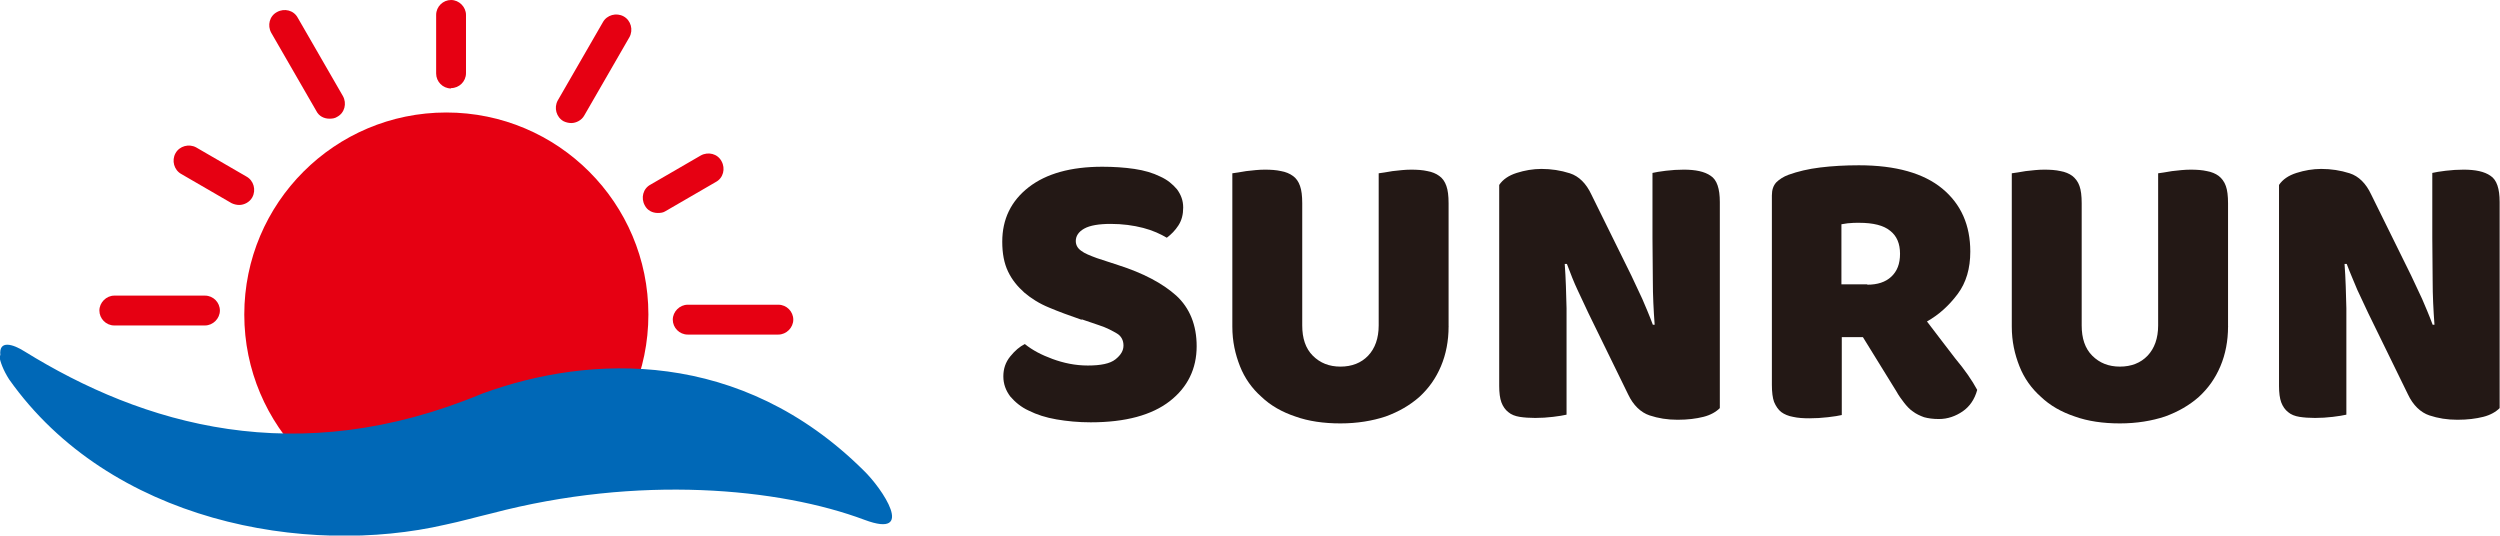 <?xml version="1.0" encoding="UTF-8"?>
<svg id="_图层_1" xmlns="http://www.w3.org/2000/svg" viewBox="0 0 68.67 14.71">
  <defs>
    <style>
      .cls-1 {
        fill: #231815;
      }

      .cls-2 {
        fill: #0068b7;
      }

      .cls-3 {
        fill: #e60012;
      }
    </style>
  </defs>
  <circle class="cls-3" cx="12.26" cy="8.64" r="5.55"/>
  <path class="cls-3" d="M12.39,2.43c-.23,0-.41-.19-.41-.41V.41c0-.23.19-.41.41-.41s.41.19.41.41v1.6c0,.23-.19.41-.41.41Z"/>
  <path class="cls-3" d="M6.57,5.63c-.07,0-.15-.02-.21-.05l-1.38-.8c-.2-.11-.27-.37-.16-.57.11-.2.37-.27.57-.16l1.38.8c.2.11.27.37.16.57-.07.13-.22.21-.36.21Z"/>
  <path class="cls-3" d="M18.07,5.85c-.15,0-.29-.07-.36-.21-.11-.2-.05-.46.16-.57l1.38-.8c.2-.11.46-.05.57.16.11.2.05.46-.16.57l-1.38.8c-.06.04-.13.05-.21.05Z"/>
  <path class="cls-3" d="M9.05,3.26c-.15,0-.29-.07-.36-.21l-1.24-2.15c-.11-.2-.05-.46.16-.57.2-.11.46-.05.57.16l1.24,2.15c.11.2.05.46-.16.57-.06.04-.13.05-.21.05Z"/>
  <path class="cls-3" d="M5.63,8.94h-2.49c-.23,0-.41-.19-.41-.41s.19-.41.41-.41h2.49c.23,0,.41.19.41.41s-.19.41-.41.41Z"/>
  <path class="cls-3" d="M21.38,9.19h-2.49c-.23,0-.41-.19-.41-.41s.19-.41.41-.41h2.49c.23,0,.41.19.41.41s-.19.41-.41.41Z"/>
  <path class="cls-3" d="M15.69,3.38c-.07,0-.15-.02-.21-.05-.2-.11-.27-.37-.16-.57l1.24-2.15c.11-.2.37-.27.57-.16.2.11.27.37.16.57l-1.24,2.15c-.07.13-.22.21-.36.21Z"/>
  <path class="cls-2" d="M.01,9.76c-.05-.44.36-.3.66-.11,3.25,2.01,7.47,3.29,12.58,1.16,2.98-1.09,7.1-1.23,10.47,2.11.52.5,1.45,1.89.03,1.36-2.35-.88-6.21-1.24-10.24-.18-.46.11-.84.22-1.27.31-3.84.89-9.22-.07-11.99-3.99-.16-.25-.25-.49-.27-.65h.01Z"/>
  <g>
    <path class="cls-1" d="M29.7,8.78c-.32-.11-.62-.22-.88-.33-.27-.11-.49-.25-.68-.41-.19-.17-.34-.35-.45-.58s-.16-.5-.16-.82c0-.62.24-1.12.73-1.5.48-.37,1.15-.56,2.02-.56.31,0,.61.02.88.06s.51.11.71.21c.2.09.34.21.46.35.11.15.17.31.17.5s-.04.35-.13.49-.2.25-.32.34c-.17-.1-.38-.2-.65-.27-.27-.07-.57-.11-.89-.11s-.57.04-.73.13c-.16.09-.23.21-.23.34,0,.11.05.2.15.27.09.07.24.13.43.2l.58.19c.69.22,1.22.5,1.6.84.37.34.56.81.56,1.39,0,.62-.25,1.13-.74,1.51-.49.38-1.21.58-2.17.58-.34,0-.65-.03-.94-.08s-.54-.13-.76-.24c-.22-.1-.38-.24-.51-.39-.12-.16-.19-.34-.19-.55s.06-.39.19-.55.26-.27.4-.34c.21.17.46.3.76.41.3.11.62.18.97.18s.61-.05.76-.17.22-.24.22-.38-.06-.26-.18-.33-.28-.16-.5-.23l-.47-.16v.02Z"/>
    <path class="cls-1" d="M39.79,8.97c0,.39-.07.76-.21,1.09s-.33.6-.59.84c-.26.23-.57.41-.93.54-.36.12-.78.19-1.24.19s-.88-.06-1.24-.19c-.36-.12-.68-.3-.93-.54-.26-.23-.46-.51-.59-.84-.13-.33-.21-.68-.21-1.09v-4.21c.08-.01.21-.03.38-.06.18-.02.34-.04.51-.04s.32.01.45.04c.12.02.24.07.32.13.09.06.16.16.2.28.04.11.06.27.06.47v3.36c0,.35.09.63.29.83.2.2.45.3.76.3s.57-.1.76-.3.29-.48.29-.83v-4.18c.08-.01.21-.03.38-.06.18-.02.34-.04.51-.04s.32.01.45.04c.12.02.24.07.32.13.09.06.16.16.2.28.04.11.06.27.06.47v3.39h.02Z"/>
    <path class="cls-1" d="M47.24,11.21c-.1.1-.25.19-.45.24-.2.05-.43.08-.71.08s-.53-.04-.77-.12c-.24-.08-.45-.28-.59-.58l-1.09-2.23c-.11-.23-.21-.45-.3-.64s-.19-.44-.29-.71h-.06c.03.4.04.81.05,1.22v2.92c-.08.02-.21.04-.37.06s-.33.03-.49.03-.3-.01-.43-.03c-.12-.02-.23-.06-.31-.13-.08-.06-.15-.16-.19-.27-.04-.11-.06-.26-.06-.45v-5.52c.1-.15.26-.26.48-.33s.45-.11.68-.11c.27,0,.53.04.78.12s.45.28.59.58l1.1,2.23c.11.23.21.45.3.64.09.21.19.44.29.71h.05c-.03-.4-.05-.81-.05-1.2s-.01-.8-.01-1.19v-1.78c.08-.02.21-.04.37-.06s.33-.03.49-.03c.32,0,.57.05.74.17.17.11.25.35.25.72v5.66h-.01Z"/>
    <path class="cls-1" d="M50.59,9.28v2.12c-.08.02-.21.04-.38.06s-.34.03-.51.03-.32-.01-.45-.04c-.12-.02-.24-.07-.32-.13s-.15-.16-.2-.28c-.04-.11-.06-.27-.06-.47v-5.2c0-.16.04-.27.12-.36.08-.08.2-.16.34-.21.25-.09.54-.16.87-.2s.68-.06,1.06-.06c1.02,0,1.78.22,2.29.64.52.43.77,1.01.77,1.73,0,.46-.11.85-.35,1.17s-.52.57-.84.75c.27.36.53.69.78,1.02.26.31.46.6.6.86-.07.26-.21.46-.4.59s-.41.21-.65.21c-.17,0-.3-.02-.41-.05-.11-.04-.22-.09-.31-.16-.09-.06-.17-.15-.24-.24-.07-.09-.15-.2-.21-.31l-.92-1.49h-.58v.02ZM51.29,7.82c.28,0,.5-.07.66-.22s.24-.35.24-.63-.09-.49-.27-.63c-.18-.15-.47-.22-.85-.22-.11,0-.2,0-.27.01-.06,0-.13.02-.22.03v1.65h.71,0Z"/>
    <path class="cls-1" d="M61.2,8.97c0,.39-.07.76-.21,1.09s-.33.6-.59.84c-.26.23-.57.41-.93.54-.36.12-.78.19-1.24.19s-.88-.06-1.24-.19c-.36-.12-.68-.3-.93-.54-.26-.23-.46-.51-.59-.84-.13-.33-.21-.68-.21-1.09v-4.21c.08-.01.21-.03.38-.06.18-.02.34-.04.51-.04s.32.01.45.04c.12.02.24.07.32.13s.16.16.2.28c.04.11.06.27.06.47v3.36c0,.35.09.63.29.83.2.2.45.3.76.3s.57-.1.76-.3.29-.48.29-.83v-4.18c.08-.01.21-.03.38-.06.18-.02.34-.04.51-.04s.32.01.45.04c.12.02.24.07.32.13s.16.16.2.28c.04.11.06.27.06.47v3.39h.02Z"/>
    <path class="cls-1" d="M68.66,11.21c-.1.1-.25.19-.45.24-.2.05-.43.08-.71.08s-.53-.04-.77-.12-.45-.28-.59-.58l-1.09-2.23c-.11-.23-.21-.45-.3-.64-.08-.2-.19-.44-.29-.71h-.06c.03.4.04.81.05,1.22v2.92c-.08.02-.21.04-.37.06s-.33.03-.49.03-.3-.01-.43-.03c-.12-.02-.23-.06-.31-.13-.08-.06-.15-.16-.19-.27-.04-.11-.06-.26-.06-.45v-5.52c.1-.15.26-.26.48-.33s.45-.11.68-.11c.27,0,.53.04.78.12.25.08.45.28.59.58l1.1,2.23c.11.23.21.45.3.64.09.21.19.44.29.71h.05c-.03-.4-.05-.81-.05-1.2s-.01-.8-.01-1.19v-1.78c.08-.02.21-.04.37-.06s.33-.03.49-.03c.32,0,.57.05.74.17.17.11.25.35.25.72v5.66h-.01Z"/>
  </g>
</svg>